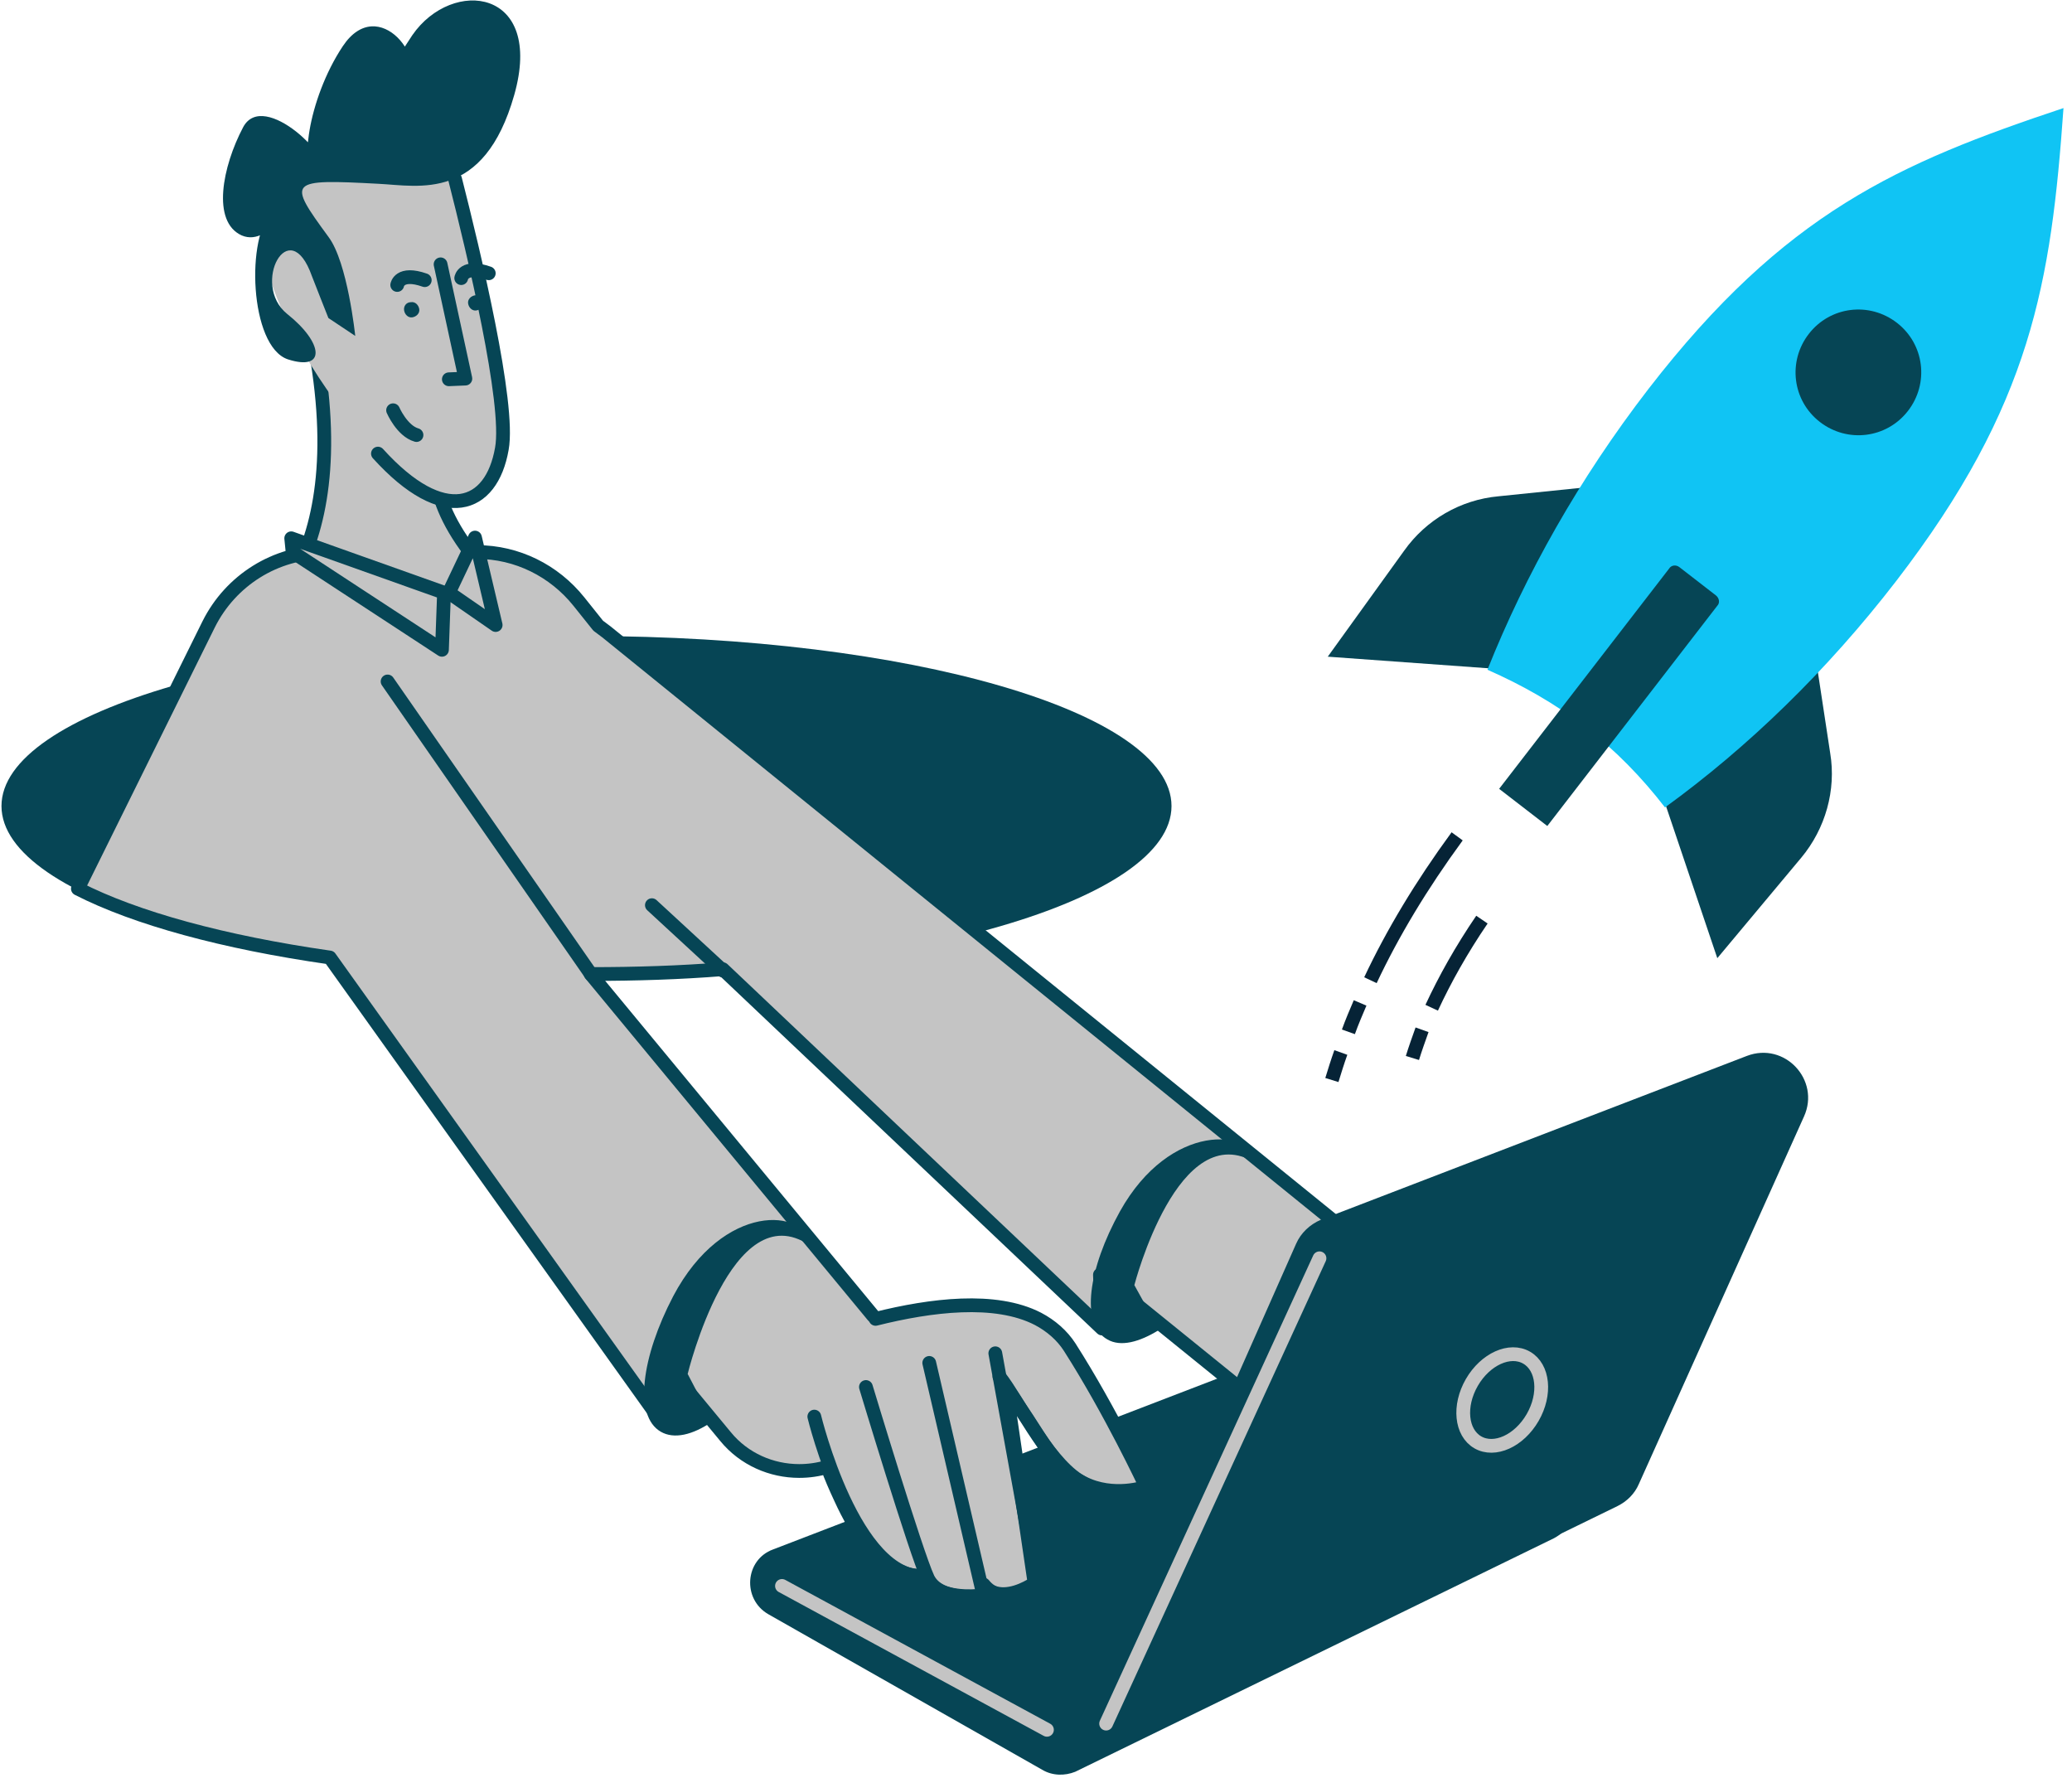 <?xml version="1.0" encoding="UTF-8"?> <svg xmlns="http://www.w3.org/2000/svg" width="190" height="163" viewBox="0 0 190 163" fill="none"><g clip-path="url(#clip0_519_8448)"><path d="M152.427 72.895L157.475 87.853L165.175 78.638C167.384 75.987 168.394 72.453 167.826 69.045L166.059 57.432L152.427 72.895Z" fill="#064555"></path><path d="M137.469 61.345L121.754 60.209L128.76 50.49C130.779 47.65 133.935 45.82 137.406 45.504L149.082 44.305L137.469 61.345Z" fill="#064555"></path><path d="M145.357 66.646C142.58 64.5 139.551 62.796 136.396 61.407C139.867 52.698 144.789 43.925 151.164 35.658C163.66 19.501 174.073 14.957 189.22 9.908C188.084 25.875 186.317 37.109 173.884 53.266C167.51 61.534 160.252 68.539 152.678 74.03C150.533 71.253 148.134 68.791 145.357 66.646Z" fill="#10C4F4"></path><path d="M154.004 52.004L157.349 54.592C157.664 54.844 157.727 55.286 157.475 55.539L141.886 75.734L137.469 72.326L153.057 52.131C153.247 51.815 153.688 51.752 154.004 52.004Z" fill="#064555"></path><path d="M165.869 30.609C163.913 33.133 164.354 36.731 166.879 38.687C169.403 40.644 173.001 40.202 174.957 37.677C176.914 35.153 176.472 31.555 173.947 29.599C171.423 27.642 167.826 28.084 165.869 30.609Z" fill="#064555"></path><path d="M95.563 162.261L70.445 147.998C68.046 146.609 68.299 143.012 70.886 142.065L113.235 125.782C113.992 125.53 114.749 125.467 115.507 125.719L142.077 134.934C144.854 135.88 145.106 139.73 142.456 141.056L98.593 162.451C97.646 162.829 96.51 162.829 95.563 162.261Z" fill="#064555"></path><path d="M71.706 145.41L96.004 158.601" stroke="#C4C4C4" stroke-width="1.262" stroke-miterlimit="10" stroke-linecap="round" stroke-linejoin="round"></path><path d="M53.781 89.493C83.409 89.493 107.426 82.514 107.426 73.904C107.426 65.295 83.409 58.316 53.781 58.316C24.154 58.316 0.136 65.295 0.136 73.904C0.136 82.514 24.154 89.493 53.781 89.493Z" fill="#064555"></path><path d="M125.098 114.234L55.612 57.938C55.359 57.748 55.107 57.559 54.854 57.37L53.087 55.161C50.815 52.321 47.407 50.617 43.747 50.617H29.799C25.255 50.617 21.152 53.204 19.133 57.244L7.142 81.479C12.443 84.192 20.521 86.401 30.241 87.79L60.093 129.57L61.102 125.152L66.53 131.716C68.234 133.799 70.759 134.871 73.283 134.871C74.167 134.871 75.05 134.745 75.871 134.493C76.186 135.376 76.628 136.386 77.07 137.333C78.648 140.804 80.415 143.013 82.308 143.96C82.939 144.275 83.57 144.464 84.201 144.464H84.706L85.022 144.906C85.274 145.285 85.59 145.6 86.032 145.79C87.609 146.61 89.945 146.295 89.945 146.295L90.386 145.727L91.017 145.979C92.406 146.547 94.11 145.664 94.867 145.159L92.217 127.109L94.236 130.138C95.435 131.968 96.887 134.493 98.591 135.566C98.843 135.692 99.033 135.818 99.285 135.944C102.125 137.396 105.092 136.323 105.092 136.323C104.965 136.071 101.873 129.444 98.086 123.511C97.392 122.438 96.382 121.555 95.183 120.924C91.27 118.904 85.338 119.661 80.288 120.924C80.225 120.797 80.099 120.671 80.036 120.608L54.16 89.305C58.325 89.305 62.365 89.178 66.278 88.863L101.052 121.807L100.863 116.884L102.251 118.021L114.18 127.677C115.821 129.002 117.714 129.633 119.67 129.633C122.195 129.633 124.719 128.56 126.423 126.414C129.453 122.754 128.822 117.263 125.098 114.234Z" fill="#C4C4C4" stroke="#064555" stroke-width="1.262" stroke-miterlimit="10" stroke-linecap="round" stroke-linejoin="round"></path><path d="M105.345 136.449C105.345 136.449 101.937 137.775 98.844 135.692C95.878 133.736 93.29 128.308 91.649 126.225" stroke="#064555" stroke-width="1.262" stroke-miterlimit="10" stroke-linecap="round" stroke-linejoin="round"></path><path d="M91.269 124.079L95.119 145.285C95.119 145.285 92.026 147.557 90.196 145.285" stroke="#064555" stroke-width="1.262" stroke-miterlimit="10" stroke-linecap="round" stroke-linejoin="round"></path><path d="M85.211 124.962L90.197 146.357C90.197 146.357 86.158 146.925 85.085 144.716C84.012 142.444 79.405 127.171 79.405 127.171" stroke="#064555" stroke-width="1.262" stroke-miterlimit="10" stroke-linecap="round" stroke-linejoin="round"></path><path d="M74.672 129.885C74.672 129.885 78.333 145.032 84.896 144.527" stroke="#064555" stroke-width="1.262" stroke-miterlimit="10" stroke-linecap="round" stroke-linejoin="round"></path><path d="M101.682 152.795L118.849 114.044C119.29 113.034 120.111 112.277 121.121 111.835L160.187 96.814C163.658 95.489 166.94 99.023 165.425 102.368L150.279 136.07C149.9 136.953 149.206 137.648 148.322 138.089L107.299 158.096C103.765 159.863 100.104 156.329 101.682 152.795Z" fill="#064555"></path><path d="M120.995 115.369L101.43 158.033" stroke="#C4C4C4" stroke-width="1.262" stroke-miterlimit="10" stroke-linecap="round" stroke-linejoin="round"></path><path d="M140.54 129.972C141.778 127.829 141.533 125.371 139.993 124.482C138.454 123.594 136.203 124.61 134.965 126.754C133.728 128.897 133.973 131.355 135.512 132.243C137.052 133.132 139.303 132.115 140.54 129.972Z" stroke="#C4C4C4" stroke-width="1.262" stroke-miterlimit="10" stroke-linecap="round" stroke-linejoin="round"></path><path d="M35.542 62.481L54.223 89.367" stroke="#064555" stroke-width="1.262" stroke-miterlimit="10" stroke-linecap="round" stroke-linejoin="round"></path><path d="M59.778 82.993L66.278 88.989" stroke="#064555" stroke-width="1.262" stroke-miterlimit="10" stroke-linecap="round" stroke-linejoin="round"></path><path d="M63.059 125.973C63.059 125.973 67.098 109.374 74.23 114.171C73.977 110.826 66.341 110.132 61.734 118.841C58.831 124.395 58.073 129.822 60.598 131.274C61.797 131.968 63.501 131.59 65.331 130.327L63.059 125.973Z" fill="#064555"></path><path d="M104.02 117.83C104.02 117.83 108.059 102.178 115.191 106.659C114.938 103.503 107.302 102.809 102.694 111.077C99.791 116.315 99.034 121.427 101.558 122.816C102.757 123.51 104.461 123.068 106.292 121.932L104.02 117.83Z" fill="#064555"></path><path d="M28.157 50.238C30.113 44.999 30.744 36.921 27.147 24.488C20.457 1.199 40.211 40.266 40.211 40.266C40.085 41.654 38.697 45.126 43.556 51.184L41.347 54.087L28.157 50.238Z" fill="#C4C4C4"></path><path d="M28.157 50.238C30.113 44.999 30.744 36.921 27.147 24.488C20.457 1.199 40.211 40.266 40.211 40.266C40.085 41.654 38.697 45.126 43.556 51.184" stroke="#064555" stroke-width="1.262" stroke-miterlimit="10" stroke-linecap="round" stroke-linejoin="round"></path><path d="M40.78 12.813C40.78 12.813 46.965 35.722 46.019 41.15C45.072 46.578 40.717 48.282 34.658 41.592C23.046 28.717 22.288 17.735 25.065 15.589C27.905 13.381 35.416 5.365 40.78 12.813Z" fill="#C4C4C4"></path><path d="M34.721 16.852C38.444 17.041 44.377 18.493 47.154 8.71C49.931 -1.072 41.474 -2.082 37.813 3.22C34.216 8.521 34.784 10.793 37.182 8.205C39.581 5.681 34.721 -0.693 31.439 4.229C28.157 9.152 27.337 16.094 29.167 15.526C30.997 14.958 24.181 8.079 22.288 11.677C20.394 15.274 19.385 20.323 22.162 21.585C24.939 22.784 27.4 17.23 25.002 19.376C22.54 21.522 22.856 31.746 26.39 32.945C29.924 34.081 29.672 31.431 26.327 28.78C22.982 26.066 26.516 19.439 28.599 25.309C28.788 25.814 30.114 29.159 30.114 29.159L32.575 30.799C32.575 30.799 31.881 24.047 30.114 21.711C26.327 16.536 26.39 16.41 34.721 16.852Z" fill="#064555"></path><path d="M40.716 54.34L40.527 59.578L26.831 50.616L26.705 49.354L40.716 54.34Z" fill="#C4C4C4" stroke="#064555" stroke-width="1.262" stroke-miterlimit="10" stroke-linecap="round" stroke-linejoin="round"></path><path d="M43.557 49.29L45.451 57.306L41.159 54.339L43.557 49.29Z" fill="#C4C4C4" stroke="#064555" stroke-width="1.262" stroke-miterlimit="10" stroke-linecap="round" stroke-linejoin="round"></path><path d="M41.726 16.409C43.43 23.099 46.775 37.047 46.018 41.149C45.071 46.576 40.716 48.28 34.657 41.59" stroke="#064555" stroke-width="1.262" stroke-miterlimit="10" stroke-linecap="round" stroke-linejoin="round"></path><path d="M40.401 24.236L42.673 34.712L41.159 34.775" stroke="#064555" stroke-width="1.262" stroke-miterlimit="10" stroke-linecap="round" stroke-linejoin="round"></path><path d="M42.926 27.833C42.989 28.212 43.305 28.527 43.683 28.464C44.062 28.401 44.378 28.085 44.315 27.707C44.251 27.328 43.936 27.012 43.557 27.076C43.178 27.139 42.863 27.454 42.926 27.833Z" fill="#064555"></path><path d="M42.294 25.498C42.294 25.498 42.483 24.236 44.819 25.056" stroke="#064555" stroke-width="1.262" stroke-miterlimit="10" stroke-linecap="round" stroke-linejoin="round"></path><path d="M37.057 28.464C37.12 28.843 37.435 29.158 37.814 29.095C38.193 29.032 38.508 28.716 38.445 28.338C38.382 27.959 38.066 27.643 37.688 27.706C37.246 27.706 36.994 28.085 37.057 28.464Z" fill="#064555"></path><path d="M36.425 26.129C36.425 26.129 36.614 24.867 38.949 25.687" stroke="#064555" stroke-width="1.262" stroke-miterlimit="10" stroke-linecap="round" stroke-linejoin="round"></path><path d="M36.046 37.615C36.046 37.615 36.866 39.508 38.192 39.887" stroke="#064555" stroke-width="1.262" stroke-miterlimit="10" stroke-linecap="round" stroke-linejoin="round"></path><path d="M131.284 92.397C132.483 89.809 133.998 87.095 135.891 84.318" stroke="#062336" stroke-width="1.262" stroke-miterlimit="10"></path><path d="M129.517 97.004C129.769 96.184 130.085 95.3 130.4 94.417" stroke="#062336" stroke-width="1.262" stroke-miterlimit="10"></path><path d="M125.667 89.872C127.686 85.58 130.337 81.163 133.619 76.682" stroke="#062336" stroke-width="1.262" stroke-miterlimit="10"></path><path d="M123.647 94.606C123.963 93.722 124.342 92.839 124.72 91.955" stroke="#062336" stroke-width="1.262" stroke-miterlimit="10"></path><path d="M122.132 99.024C122.385 98.203 122.637 97.383 122.953 96.499" stroke="#062336" stroke-width="1.262" stroke-miterlimit="10"></path></g><defs><clipPath id="clip0_519_8448"><rect width="189.084" height="162.703" fill="white" transform="translate(0.137)"></rect></clipPath></defs></svg> 